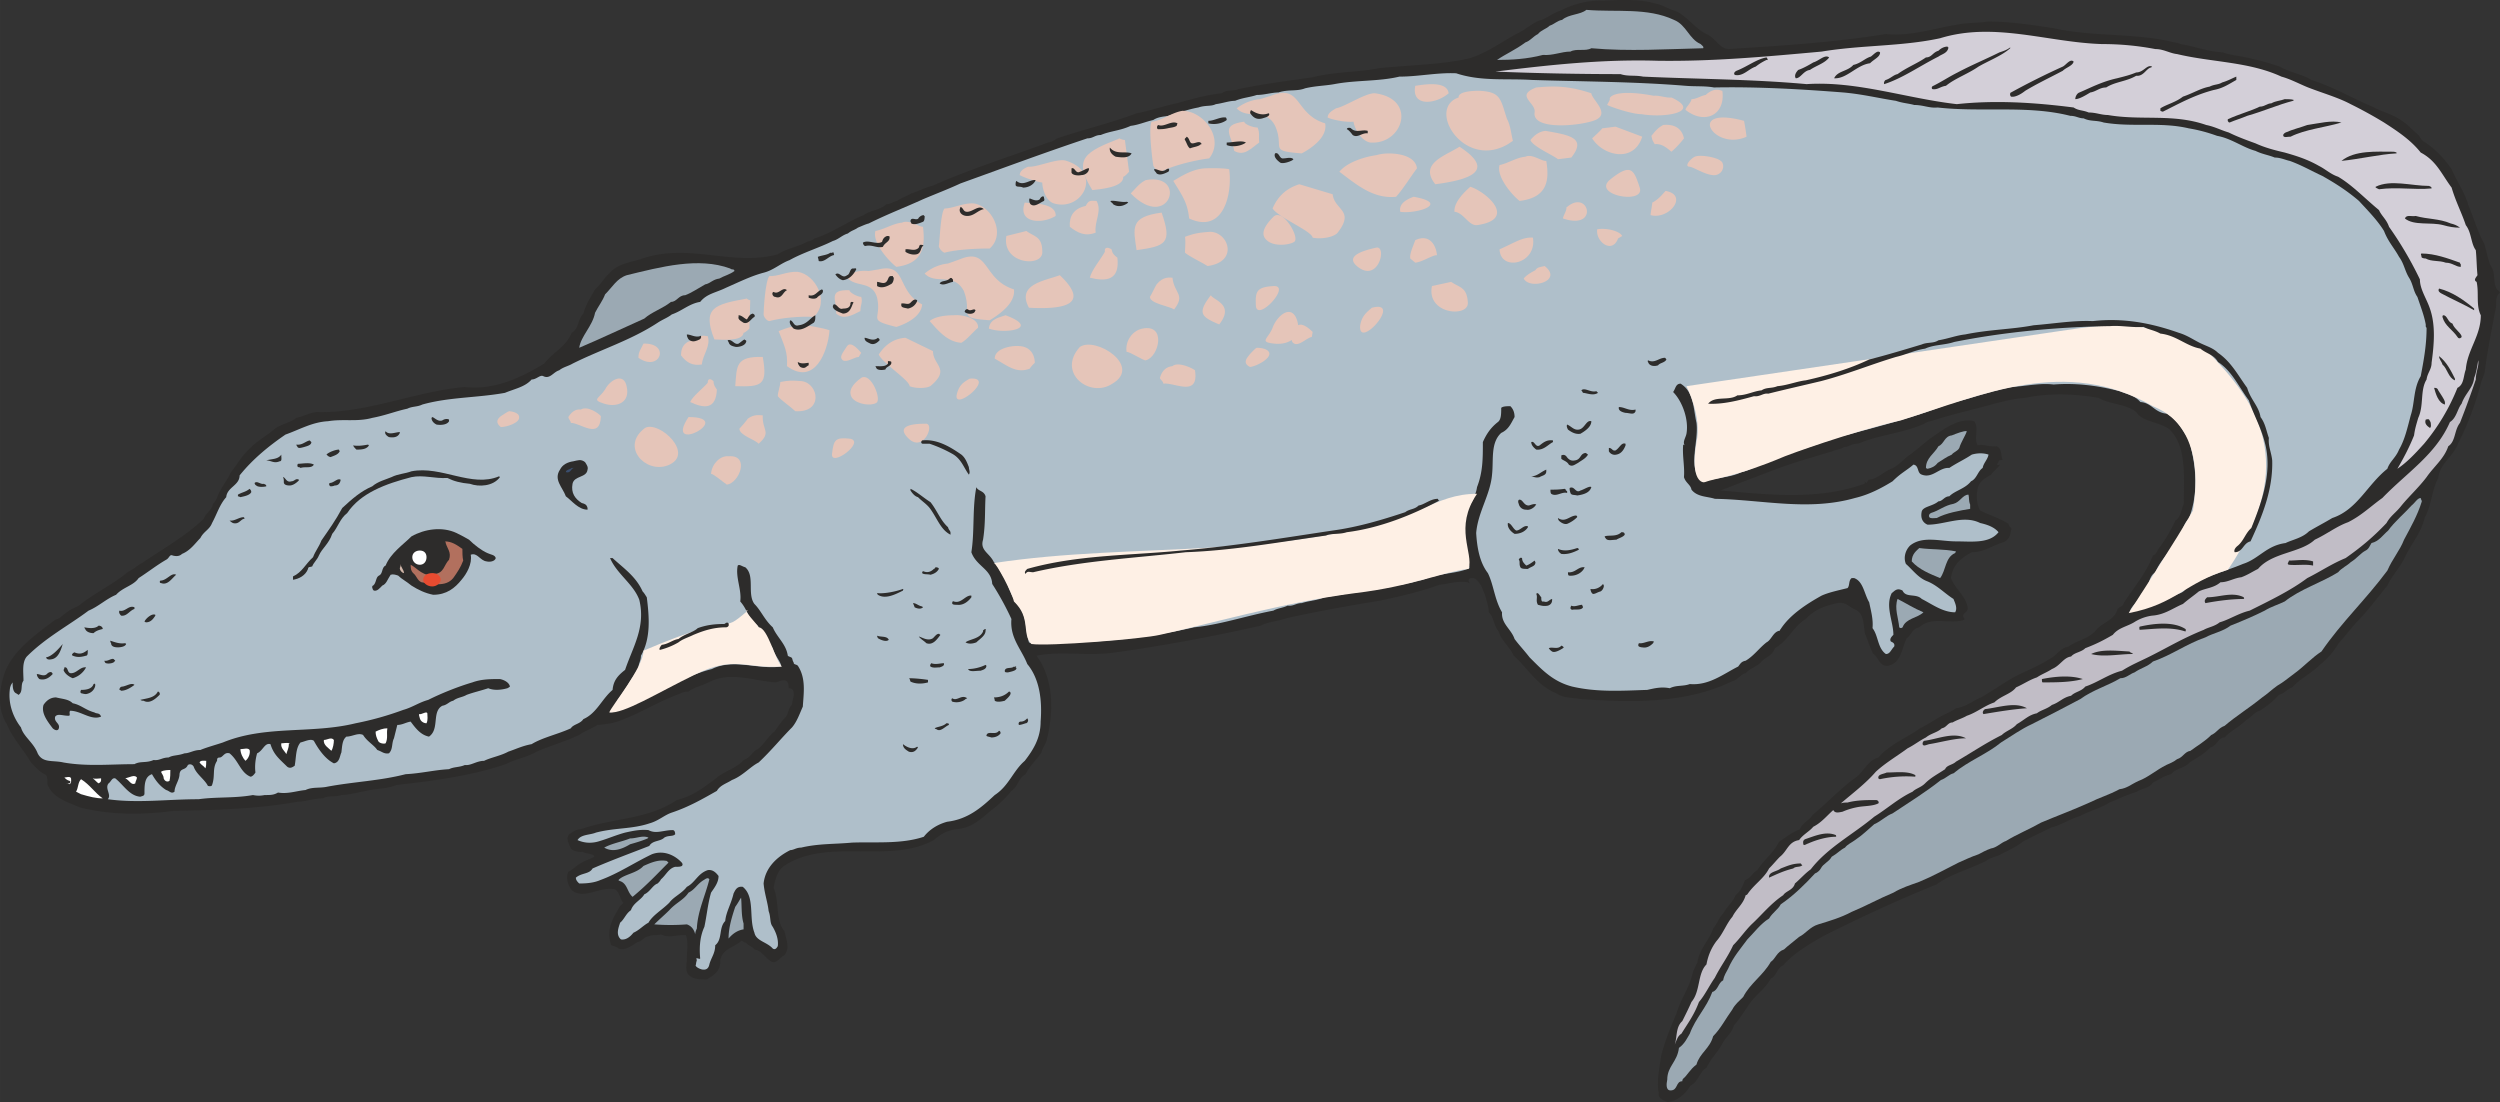 <svg xmlns="http://www.w3.org/2000/svg" width="287.628" height="126.798" viewBox="0 0 215.721 95.099"><rect x="0" y="0" width="215.721" height="95.099" fill="#333333" stroke="none"/><path d="M405.638 398.697c-.504.36-.216 1.008-.432 1.656-.288 1.584-.648 3.312-.864 5.04-.072.504-.288.792-.36 1.152-.504 1.872-1.152 3.6-1.944 5.112-.432 1.224-1.584 1.728-1.728 3.024-.576 1.08-.576 2.376-1.152 3.384-.288 1.224-1.008 2.088-1.584 3.168-.504 1.152-1.224 1.8-1.656 2.736-.936 1.152-1.728 2.232-2.664 3.168-.576.648-1.08 1.296-1.584 1.872a6.343 6.343 0 0 1-1.584 1.8c-.792.792-1.656 1.152-2.376 1.944-.432.144-.648.504-1.152.648-.504.576-1.08 1.008-1.656 1.368-.504.144-.72.576-1.152.792-.648.648-1.368.936-1.872 1.512-.576 0-.648.72-1.224.864-.648.648-1.152.864-1.8 1.296-.432.504-1.224.504-1.584 1.008-.648.144-1.08.504-1.584.72-.288.504-1.008.504-1.368.792-.936.288-1.656.648-2.376.936-.792.504-1.728.72-2.52 1.152-.936.288-1.656.792-2.52 1.008-.864.432-1.8.864-2.448 1.224-.648.504-1.224.72-1.872 1.08-.432.216-.936.288-1.296.576-1.44.72-3.096 1.152-4.248 2.016-3.384 1.368-6.48 2.808-9.648 4.392-1.296.72-2.736 1.584-3.6 2.592-.576.288-.576.936-1.08 1.152-.504.936-1.296 1.368-1.872 2.232-.432.648-.864 1.296-1.296 1.8-.216.72-.72 1.008-1.008 1.584-.432.792-1.008 1.296-1.368 2.088-.576.288-.72 1.224-1.368 1.512-.504.792-1.08 1.296-1.944 1.44-.504-.144-.936-.432-.792-.792-.072-.216-.072-.36-.072-.432-.072-1.008.144-1.872.288-2.88.36-1.296.792-2.376 1.296-3.528.36-1.296 1.152-2.232 1.44-3.672.144-.216.216-.504.36-.72.216-1.296 1.008-1.872 1.368-2.952.36-.432.504-.936.864-1.296.36-.648.792-.936 1.08-1.584.432-.36.648-.864.792-1.296.504-.144.648-.648 1.08-.864.576-.936 1.368-1.44 1.872-2.448.648-.432 1.08-.792 1.8-1.08.216-.576.864-.792 1.08-1.224 1.296-1.08 2.376-2.232 3.528-3.096.864-.504 1.152-1.584 2.16-1.872 1.008-1.152 2.376-1.656 3.6-2.52.576-.288 1.008-.576 1.512-.864.576-.36 1.08-.504 1.584-.864.936-.144 1.44-.648 2.16-.936 1.008-.576 1.8-1.152 2.808-1.728 1.08-.576 2.232-1.008 3.096-1.584.648-.288.864-.936 1.656-1.08.792-.576 1.8-.648 2.448-1.512.576-.576 1.44-.792 1.728-1.584.072-.36.504-.288.576-.648.864-1.368 1.872-2.448 2.52-4.104.36-.144.36-.504.648-.792.504-.72.936-1.44 1.296-2.232.504-.36.504-.936.72-1.44 0-2.304.288-5.04-1.296-6.48-1.008-.648-2.232-.576-2.808-1.44-.864-.72-2.304-.648-3.24-1.224-2.16-.36-4.248-.432-6.336 0-1.008.072-1.8.288-2.664.504-1.8.504-3.456.864-5.04 1.368-.36.144-.72.144-1.008.36-1.584.72-3.528.936-5.184 1.512-.216.072-.432.216-.648.216-.432 0-.72.288-1.08.288-.36.216-.72.216-1.008.36-1.44.432-2.952.864-4.392 1.368-1.728.648-3.6 1.368-5.256 2.016 4.104.36 8.424.864 12.384-.576l.072-.072c-.144-.288.288.36-.072-.144l.216.144c.072-.144.144-.216.144-.288.648 0 1.224-.576 1.8-.864.792-.288 1.152-.864 1.8-1.296.792-.576 1.44-1.224 2.232-1.728 1.008-.72 2.16-1.44 3.312-1.152.432.648-.072 1.44.288 2.088.504-.144.936.144 1.656.072.504.288.288.72.504 1.152-.144.072-.36 0-.36.216a1.036 1.036 0 0 0-.144.216c.144.072.144 0 .288 0-.144.216-.504.504-.792.864-.432.288-1.008.504-1.152 1.224-.144.648-.072 1.368.216 1.872.864.432 1.656.648 2.448 1.152 0 .288.36.288.216.576-.072.504-.216.792-.648 1.008-1.008.288-1.656.864-2.736.864-.936.504-1.656 1.08-1.8 2.232.36.936 1.296 1.584 1.44 2.52.072.504-.504.432-.36.864.072.072.072.072.072.216-1.224.432-2.808-.36-3.888.648-.648.144-.648.648-1.08.936-.36.72-.432 1.656-1.08 2.16-.36.216-.72.36-1.08.072-.288-.216-.432-.72-.72-.864-.36-.648-.432-1.152-.72-1.728-.144-.792-.072-1.728-.792-2.088-.576-.216-.864-.72-1.584-.576-1.08.216-2.016.576-2.736 1.368-1.08.648-1.512 1.872-2.664 2.52-.216.648-.72.72-1.152 1.152-.36.432-1.008.576-1.368 1.008-.432.072-.648.576-1.224.72-4.032 1.944-8.712 1.8-13.032 1.512-.72-.144-1.512-.072-2.088-.504-1.656-.648-2.52-2.232-3.672-3.24-.36-.792-1.08-1.296-1.296-2.088-.432-.504-.432-1.296-.864-1.656 0-.504-.144-.792-.216-1.152-.144-.504-.288-.792-.432-1.152-.216-.288-.432-.648-.72-.648-.144 0-.36 0-.36.216 0 .144.216.36-.072.144-.864-.144-1.728.144-2.448.216-1.8.648-3.456 1.008-5.112 1.368-2.664.432-5.472.936-8.064 1.512-.792.288-1.584.288-2.232.648-4.176.936-8.352 1.728-12.528 2.304-2.304.36-4.68-.144-6.84.288 1.512 2.016 1.512 4.896.864 7.344-.144.432-.36.648-.432 1.008-.432.648-1.008 1.152-1.368 1.872-.648.36-.648 1.08-1.224 1.44-.504.648-1.224 1.296-1.8 1.728-.864.72-1.656 1.512-3.024 1.584-.792.144-1.296.432-1.872.936-3.816 2.088-9.072-.216-12.816 2.16-.72.432-.864 1.296-1.008 1.944.504 1.152.144 2.88.936 3.744.144.72.504 1.44 0 2.088-.36.144-.648.72-1.08.576-.648-.36-.792-.936-1.512-1.08-.216-.288-.504-.288-.72-.576-.216 0-.288-.216-.432-.144-.648.576-1.584.648-1.8 1.656.072.936-.576 1.296-1.152 1.656-.648 0-1.296 0-1.656-.504-.216-.432-.072-.792-.072-1.224 0-.72.144-1.44-.072-2.088-.792-.072-1.44.288-2.16-.072-.432.144-.72 0-1.008.144-.504.072-.648.504-1.008.504-.504.36-1.152.792-1.656.576-.144-.216-.648-.216-.648-.36-.432-1.368.216-2.304.792-3.312.144-.144.216-.144.288-.288-.288-.216-.288-.864-.72-1.152-1.296-.288-2.664.936-3.744.072-.36-.504-.504-1.08-.288-1.584.432-.216.72-.576 1.152-.792.36-.216.72-.288 1.08-.504 0-.288-.648-.216-1.008-.432-.432.072-.936-.144-1.008-.288-.216-.504-.432-.864-.144-1.224.36-.216.576-.432 1.008-.432 2.808-1.008 5.688-.792 8.28-2.52 1.44-.36 2.304-1.08 3.384-1.872.72-.648 1.8-.864 2.376-1.584.648-.216.72-.72 1.224-.936.576-.432.864-1.08 1.44-1.512.36-.504.576-.864 1.008-1.296.216-.36.216-.792.504-1.008 0-.432.36-1.008 0-1.368-.144-.072-.216-.072-.288-.072 0-.216 0-.504-.216-.648-.432-.144-.648.144-.936.144-1.872-.144-3.816-.936-5.616-.072-.648.36-1.296.432-1.872.864-.432 0-.648.144-1.008.288-1.728.648-3.024 1.512-4.752 2.16-.648.288-1.296.36-2.088.432-.576.36-1.08.504-1.584.864-1.224.576-2.52.936-3.672 1.44-.864.504-1.872.648-2.664 1.08-2.952 1.008-6.264 1.44-9.432 1.8-.864.36-1.8.288-2.592.504-.792.144-1.584.36-2.16.36-.576.216-1.08 0-1.584.288-.792 0-1.512.288-2.16.288-3.672.648-7.2.72-10.728.792-2.736.36-5.4.36-8.064-.288-1.152-.504-2.304-.792-2.808-1.944-.072-.36.072-.792-.288-.936-.504-.288-.792-.648-1.152-1.008-.72-1.224-1.584-2.088-2.088-3.312-.864-1.368-.648-3.096-.144-4.536.792-1.944 2.808-3.312 4.32-4.464.504-.144.648-.432 1.008-.648.432-.36.936-.432 1.296-.792 1.368-1.008 2.736-1.656 4.032-2.736.504-.216.72-.504 1.152-.72 1.8-1.224 3.744-2.304 5.328-3.816.216-.576.72-.72.792-1.296.36-.288.432-.864.648-1.152.288-.576.72-1.08.864-1.512.576-.72 1.008-1.512 1.584-2.016.648-.72 1.512-1.152 2.16-1.728.648-.504 1.44-.576 1.944-1.008.648-.144 1.152-.432 1.728-.504 4.32.144 8.568-1.8 12.816-2.16 2.52.288 4.824-.792 6.84-2.016.792-1.008 1.872-1.44 2.376-2.664.648-.36.504-1.152 1.008-1.656.216-.792.648-1.44 1.008-2.088.576-.504.792-1.008 1.224-1.368.648-.792 1.656-.936 2.664-1.224 4.176-1.512 7.848.648 11.88-.432.72-.504 1.8-.648 2.52-1.08.288-.072.504-.144.648-.288 1.584-.504 2.808-1.44 4.248-2.016.576-.432 1.44-.432 1.944-.936.36 0 .576-.216.936-.288.36-.288.792-.36 1.224-.648.72-.216 1.152-.504 1.8-.648 3.24-1.44 6.48-2.448 10.008-3.744.504-.072.648-.36 1.008-.432 2.16-.72 4.536-1.296 6.624-2.088 1.152-.216 2.376-.648 3.456-.864 1.296-.36 2.52-.72 3.888-.864.504-.36.936-.144 1.44-.36 2.088-.432 4.248-.72 6.336-1.008 1.944-.504 3.96-.432 5.76-.792 2.664-.288 5.4-.288 7.848-.864 1.656-.504 2.88-1.512 4.176-2.16.72-.36 1.152-.792 1.8-1.08.648-.144 1.152-.648 1.872-.864 1.08-.576 2.52-.936 3.672-.864 1.584-.072 3.096-.144 4.392.216.792.144 1.224.504 1.8.648 1.08.432 1.728 1.584 2.88 2.088.648.36 1.008 1.152 1.728 1.224 4.608-.288 9.144-.576 13.608-1.296 2.16.216 4.176-.504 6.048-.792 1.008-.216 1.872-.144 2.736-.288 1.944 0 3.816.288 5.688.576 3.24.72 6.624.432 9.792 1.08.504.144.864.144 1.152.288 1.296.216 2.376.648 3.672.72.792.288 1.512.288 2.304.504a22.35 22.35 0 0 1 2.592.72c.864.504 1.944.648 2.736 1.152 2.016.648 3.528 1.584 5.256 2.304.792.432 1.728.648 2.448 1.152.576.36.864.72 1.368 1.152.36.288.36.576.648.72 1.008.648 1.728 1.44 2.376 2.376.504 1.152 1.152 2.016 1.44 3.096.504 1.152.792 2.304 1.368 3.312.216.648.288 1.296.576 1.944.504.648.072 1.8.72 2.16 0 .072.072.144.072.144z" style="fill:#2d2c2b" transform="translate(-189.916 -373.438)"/><path d="M399.302 401.72c0 1.44-.216 2.665-.504 4.177-.648 1.08-.504 2.304-.864 3.384-.288 1.08-.504 2.088-1.008 2.952-.288.72-.792 1.008-1.008 1.656-1.728 1.368-2.592 3.528-4.752 4.248-.72.432-1.296.72-2.016 1.152-.576.576-1.44.72-2.016 1.008-1.656.216-2.304 1.368-3.672 1.8-1.728.72-3.6 1.152-4.968 2.16-.216.432-.864.432-1.224.72-1.224.648-2.52.648-3.6 1.296.144-.576.792-.936 1.008-1.584.792-.432.504-1.44 1.224-1.872.432-1.08 1.296-1.728 1.728-2.736.648-.504.576-1.368 1.152-1.872.864-2.232.648-4.608 0-6.84-.576-.864-.936-1.656-1.872-2.232-1.08-.072-1.296-.936-2.304-1.008-.504-.576-1.08-.648-1.8-.936-1.944-.504-3.816-.72-5.688-.576-1.152-.144-2.448.144-3.6.216-1.872.36-3.6 1.008-5.4 1.44-3.312 1.296-6.84 2.16-10.368 3.096-1.656.72-3.6 1.152-5.04 1.872-1.008.144-1.512.72-2.52.936-1.008.504-2.16.432-3.312.864-1.44-1.08-.36-3.384-.576-5.112-.288-1.296-.216-2.664-1.368-3.384-.432 0-.432.432-.648.72.792.792 1.368 2.376 1.152 3.6-.072.36-.36.72-.144 1.008 0 0-.144-.144-.144 0-.072.936.144 1.8.072 2.736.144.504.576.648.648 1.08.504.648 1.368.576 2.016.792 4.104.072 8.064 1.08 12.096-.072 1.224-.288 2.304-.864 3.24-1.44.72-.72 1.224-.936 1.8-1.44.504.072.288.72.72.864.936.36 1.512-.648 2.376-.576.648-.432 1.296-.72 1.944-1.152.504-.144 1.008-.144 1.44 0-.072.432-.432.72-.504 1.152-.432.288-.504.936-1.008 1.152-.504.648-1.368.792-1.872 1.296-.432 0-.576.432-.936.432-.504.432-1.296.432-1.44.864-.144.648.144 1.008.504 1.152 1.512 0 3.096-.864 4.536-.144.648.144 1.224.36 1.584.792-.792 1.008-2.304.792-3.672.792-1.368 0-2.88-.504-3.96.36-.432.432-.576 1.08-.36 1.584.648.576 1.08 1.224 1.872 1.512.864.36 1.44 1.008 2.232 1.512.144.36.36.792.144 1.152-1.08 0-2.016-.72-2.88-1.152-.504-.504-1.368-.072-1.656-.72-.504-.288-.72.072-.936.216-.576 1.152.144 2.448.144 3.6-.144.144-.36.36-.216.576.144.072.36.144.288.432-.288.288-.36.648-.72.648-.72-.504-.648-1.584-1.152-2.232.072-.792-.144-1.512-.288-2.232-.432-.72-.504-1.8-1.296-2.088h-.216c-.288.216-.144.648-.36.864-.864.216-1.584.36-2.232.648-1.296.72-2.736 1.656-3.528 2.88-.072.072-.072.144-.072.144-.576.072-.72.792-1.152 1.008-.648.504-1.08 1.152-1.8 1.584-.36.072-.432.216-.648.504-1.296.648-2.52 1.656-4.176 1.512-.576.216-1.152.072-1.728.36-.72-.144-1.296 0-1.944.144-2.16.072-4.32.216-6.48-.288-1.656-.432-2.592-1.44-3.672-2.52-.504-.648-.864-1.008-1.296-1.584-.288-.864-1.152-1.296-1.08-2.304-.648-1.08-.72-2.376-1.224-3.384-.72-.936-.936-2.232-1.008-3.456.144-1.8 1.224-3.312 1.368-5.04.144-1.296-.144-2.736.792-3.6.648-.288.864-.864 1.152-1.368 0-.432-.144-.72-.36-.936-.288 0-.648 0-.792.144 0 .504 0 1.008-.288 1.224-.648.504-1.008 1.08-1.296 1.728 0 1.44 0 2.592-.504 3.888-.072.504-.216.72-.36 1.152-1.296 1.8-.576 3.96-.288 5.832-.936.432-2.16.432-3.096.72-.576.072-.864.36-1.368.36-.504.216-.936.216-1.368.36-.648 0-1.296.288-1.8.288-.648.288-1.152.072-1.656.288-1.152.144-2.16.36-3.24.504-.648.288-1.296.288-1.944.504-.504 0-.72.288-1.224.216-.432.216-.864.216-1.224.432-2.304.432-4.608 1.224-6.84 1.44a53.89 53.89 0 0 1-13.608 1.296c-.288.216-.504.072-.648 0-.36-1.224-.144-2.448-1.008-3.24-.432-.648-.72-1.368-1.008-2.232-.432-.432-.576-1.08-1.008-1.44-.36-.792-1.224-1.008-.936-1.944.216-1.368.144-2.448.216-3.744-.144-.504-.648-.432-.792-.792-.36 1.8-.144 3.816-.432 5.616.432 1.224 1.728 1.44 1.8 2.736a24.658 24.658 0 0 1 1.656 3.024c-.144 1.656.864 2.592 1.368 3.888 1.08 1.296 1.296 3.168 1.152 4.968 0 1.44-.648 2.448-1.368 3.384-1.008.864-1.368 2.16-2.592 2.952-1.152 1.08-2.304 2.088-4.104 2.304-.792.216-1.512.648-2.016 1.296-1.944.648-4.104.432-6.192.504-1.512.144-2.88.072-4.392.432-.432 0-.648.216-.936.216-1.152.576-2.16 1.512-2.304 2.88.072.864.36 1.656.432 2.376.216.576.072 1.008.36 1.368.288.504.504 1.08.432 1.656-.072.144-.216.36-.432.216-.504-.576-1.44-.648-1.584-1.368-.504-1.296.072-3.096-1.008-3.96-.504-.072-.648.288-.792.576-.216.936-.648 1.584-.72 2.376-.576.576-.216 1.584-.864 2.088 0 .72-.36 1.08-.504 1.656-.072.36-.288.504-.648.432-.288-.072-.648-.288-.504-.432 0-.288.144-.36 0-.504.216-.072.216.072.36 0-.072-.792-.072-1.8.36-2.736.216-1.008.288-1.944.576-2.952.288-.432.648-.864.648-1.44-.216-.288-.504-.576-.936-.504-.864.288-1.08 1.08-1.8 1.44-.432.576-1.152.864-1.512 1.368-.648.648-1.44 1.08-1.8 1.728-.432.216-.792.648-1.296.864-.288.36-.648.648-1.08.576-.504-.432-.144-1.152-.072-1.44.36-.288.504-.792.936-1.08.216-.648.864-.864 1.152-1.368.504-.216.72-.792 1.152-.936.144-.144.216-.216.288-.36.432-.36.648-.936 1.224-1.08.288 0 .432 0 .576-.072.144-.144 0-.288-.072-.36-.648-.648-1.584-1.008-2.52-.648-1.512.72-2.88 1.656-4.464 2.232-.504.216-1.08.288-1.8.288-.144-.144-.288-.288-.288-.504.504-.432 1.152-.288 1.44-.792 1.656-.72 3.24-1.296 4.896-1.944.288-.504.936-.36 1.296-.72.36-.216.72-.072.936-.288 0-.216-.072-.36-.216-.36-.792 0-1.44.36-2.088 0-.72-.072-1.368.072-2.016.216-.792.216-1.44.504-2.16.72-.648.216-1.296.216-1.944-.072.288-.504 1.08-.432 1.584-.648 1.656-.432 3.096-.288 4.608-.792.792-.216 1.296-.72 1.944-.936 1.512-.504 2.736-1.224 3.888-1.872.288-.504.864-.648 1.296-.936.936-.36 1.584-1.152 2.304-1.512 1.08-1.008 1.944-2.088 2.88-3.024.432-.504.648-1.152.936-1.8.072-1.152.288-2.448-.432-3.528-.144-.144-.36-.072-.36-.288-.144-.216-.072-.36-.216-.432-.144-.072-.216-.072-.288-.144-.144-1.008-.936-1.584-1.296-2.448-.72-.648-1.008-1.44-1.584-2.016-.648-.864.072-2.448-.792-3.168-.288-.072-.504-.288-.648-.144-.216 1.008.36 2.088.216 3.096.648.72.72 1.584 1.44 2.016.576.72.864 1.44 1.368 2.016.144.648.72 1.152.72 1.584-2.016.288-4.104-.72-5.976.216-.864.216-1.584.504-2.376.864-.864.216-1.656.648-2.304 1.08-.576 0-.72.36-1.224.504-.864.648-1.8 1.152-2.88 1.296.144-.36.504-.648.648-1.08.648-.864 1.224-1.872 1.8-2.736 0-.432.216-.648.216-1.08.864-1.512.72-3.312.504-5.04-.144-.216-.216-.36-.36-.504-.576-1.296-1.656-2.016-2.592-2.88h-.216c.576 1.368 2.016 2.232 2.52 3.6.576 2.376-.576 4.104-1.224 6.048-.648.504-1.008.936-1.08 1.728-.936.792-1.368 2.016-2.52 2.52-.288.432-.864.432-1.08.792-1.08.504-2.448.792-3.384 1.368-.792.144-1.368.432-2.016.648-.648.36-1.512.504-2.088.792-.648 0-1.152.432-1.656.36-.504.216-.936.144-1.368.36-1.296.072-2.376.36-3.744.432-2.232.576-4.464.648-6.768 1.08-.648.144-1.296 0-1.872.288-.792.072-1.512.36-2.376.216-.36.216-.648.216-1.152.216-.36.072-.648.072-1.008 0-1.584.288-3.168.144-4.68.36-2.736 0-5.256.36-7.848 0 .36-.36-.288-.936.072-1.368.216-.144.288-.504.576-.432.72.576 1.224 1.512 2.16 1.584.216-.072.36-.072.36-.288 0-.72 0-1.44.648-1.656.288.504.648 1.008 1.224 1.368.288.072.432.36.72.144 0-.504.432-1.008.432-1.512.072-.576.504-.288.72-.792.216-.144.432 0 .504.144.216.648.936 1.08 1.224 1.656.216.072.36 0 .36-.072.288-.792 0-1.44.432-2.088 0-.288.072-.216.144-.288.36.072.432-.504.936-.36.792.648.936 1.656 1.8 2.016.144 0 .288-.144.432-.36-.072-.576 0-1.152.144-1.656.504-.216.648-.936 1.152-.792.288.936.792 1.296 1.44 1.944.288.216.504 0 .648-.072.144-.72.072-1.512.504-2.016.36-.072.864-.36 1.152-.144.432.792 1.008 1.584 1.728 1.944.504-.072.504-.648.648-.936.072-.576.072-1.08.432-1.368.504 0 1.008-.36 1.44-.144.36.576.936.864 1.224 1.296.432.144.576.36 1.008.288.36-.36.216-.864.432-1.296l.288-1.152c.432 0 .72-.216 1.152-.288.432.576.864 1.152 1.584 1.296.936-.648.216-2.16 1.152-2.664.432-.072.576-.36.936-.432.36-.288.792-.288 1.152-.504.576-.216 1.224-.36 1.872-.576.504.216 1.152.144 1.656 0 .144-.072.216-.144.216-.144-.072-.36-.504-.576-.864-.648-.792 0-1.584 0-2.376.288-1.224.36-2.664.936-3.816 1.512-.792.216-1.368.648-2.16.864a26.674 26.674 0 0 1-4.104 1.152c-3.816.936-7.776.144-11.448 1.656-.648.216-1.44.432-1.944.648-.576 0-.936.288-1.368.288-.576.216-1.008.144-1.368.36-.576 0-.792.288-1.296.216-.648.288-1.152.072-1.656.36-2.088 0-4.032.216-6.12-.144-.936-.216-1.8.072-2.232-.792-.36-.936-1.224-1.44-1.44-2.232-.72-.936-1.152-2.16-.936-3.456.072-.216.072-.216.216-.432 0 .288 0 .792.288.936.144.072.216.144.216.144.432-.288.144-.864.432-1.224 0-.72-.144-1.584.288-2.088 1.656-1.656 3.6-2.664 5.328-3.96.864-.36 1.512-1.008 2.376-1.368.576-.648 1.512-.792 1.944-1.44.792-.504 1.512-1.08 2.376-1.584.288-.144.288-.504.576-.36.288.072.576.072.792-.144.72-.288 1.152-.936 1.584-1.368.288-.576.792-.72 1.008-1.296.432-.792.648-1.584 1.224-2.232.072-.864 1.152-1.008 1.152-1.872 1.152-1.44 2.592-2.592 3.96-3.528 1.224-.432 2.304-1.08 3.672-1.152 1.296-.216 2.52.072 3.816-.288 1.152-.216 2.016-.576 3.024-.792.432-.216.864-.144 1.296-.36 2.304-.648 4.752-.576 7.128-1.008.864-.36 1.728-.504 2.304-1.152.432 0 .72-.432 1.008-.288.576.288.864-.36 1.368-.504.36-.288.792-.36 1.152-.576 2.448-1.224 5.04-2.016 7.344-3.528.432-.288.864-.432 1.224-.72.864-.288 1.512-.936 2.448-1.08.576-.72 1.368-.792 2.232-1.224 1.152-.504 2.16-1.008 3.24-1.296.864-.216 1.44-.792 2.232-1.08 1.152-.648 2.592-1.08 3.744-1.656.504-.144.792-.504 1.296-.648.36-.288.576-.288.864-.504.36-.144.648-.288.936-.36 1.584-.792 3.096-1.368 4.68-2.088 1.008-.432 2.16-.864 3.24-1.368 3.6-1.296 7.272-2.664 10.944-3.888.504 0 .648-.288 1.152-.288.864-.36 1.656-.36 2.592-.792.648-.072 1.296-.36 1.944-.504.432-.288.936-.288 1.296-.36.936-.288 1.8-.576 2.592-.72.648-.216 1.08-.072 1.512-.288.576-.072 1.152-.288 1.656-.288.72-.288 1.224-.288 1.872-.504.648 0 1.296-.216 1.872-.216.864-.288 1.584-.072 2.304-.36.936-.216 1.728-.216 2.52-.36 1.872-.36 3.816-.216 5.616-.648 1.656 0 3.24-.36 4.896-.288 2.16.72 4.32.432 6.552.576 4.464.144 8.856.144 13.248.504.864.072 1.656 0 2.448.144 3.744-.072 7.488.144 11.16.432 1.656.144 3.096.504 4.536.72.648.216 1.08.216 1.584.36.792 0 1.296.288 2.016.216 3.816.432 7.776-.216 11.448.72.504 0 .72.216 1.152.216.576.288 1.08.144 1.728.36 2.52.432 4.896-.072 7.344.504.864.144 1.656.36 2.448.648 1.224.216 2.232 1.008 3.312 1.296.576.288 1.152.36 1.656.576.504 0 .936.216 1.296.288 1.008.36 1.872.864 2.808 1.296 1.152.648 2.16 1.296 3.168 2.16.792.864 1.584 1.656 2.16 2.592.36.936.864 1.44 1.296 2.232.432.576.504 1.224.864 1.8.36.576.36 1.152.72 1.656.288.864.576 1.584.72 2.376 0 .216 0 .216.072.288z" style="fill:#afbfca" transform="translate(-189.916 -373.438)"/><path d="M336.878 377.6c-3.168.073-6.408.289-9.648 0-.504.289-1.296 0-1.8.289-.792 0-1.512.36-2.376.288-1.368.36-2.736.432-3.96.432.72-.504 1.584-.864 2.448-1.512.432-.144.648-.504 1.08-.72.288-.36.72-.432 1.008-.72.432-.144.648-.432 1.08-.504.576-.504 1.584-.432 2.088-.864 2.592.216 5.256-.216 7.56.864 1.08.432 1.296 1.656 2.304 2.088.144.144.288.216.216.36zm-83.592 19.225c-.36.288-.936.432-1.296.648-.576.072-.792.432-1.224.504-.648.36-1.152.72-1.728.936-.576 0-.72.576-1.224.576-.72.576-1.656.864-2.304 1.44-1.944.864-3.744 1.728-5.616 2.52.144-1.008 1.152-1.872 1.368-3.024.288-.576.648-1.008.864-1.584.648-.648 1.008-1.368 1.872-1.656 2.952-.72 6.192-1.584 8.928-.576.144.144.36 0 .36.216z" style="fill:#9ba9b3" transform="translate(-189.916 -373.438)"/><path d="M270.926 394.665c0 .216.36.576.504.576 1.08-.288 2.808-.36 3.888-.36 1.44-1.296.144-3.672-1.368-3.888-.864-.072-1.8.432-2.52.432-.36.288-.432 2.952-.504 3.24zm-6.048 2.16c-.72-.072-1.44.072-1.944.432.648 1.08 2.232.288 2.664 1.872.432 1.944-.936 1.872 1.656 2.52.936-.288 2.16-.936 2.232-1.944-2.232-1.152-1.296-3.6-3.744-3.024zm33.768-14.832c-.792.072-1.44.36-2.016.792.936 1.008 2.52-.072 3.312 1.512.864 1.944-.648 2.16 2.304 2.376.936-.504 2.232-1.44 2.016-2.592-2.664-.792-2.016-3.456-4.68-2.376zm-9.216 5.688c0 .216.432.576.648.576 1.152-.576 3.024-1.008 4.176-1.152 1.368-1.728-.504-4.104-2.304-4.104-.936.144-1.8.864-2.664.936-.288.504.072 3.384.144 3.744zm15.768-4.896c-.36.216-.72.432-.72.792.432.216 1.656.432 2.232.36.072.576.648 1.656 1.44 1.8 2.808.216 4.104-3.744.432-4.248-.792-.072-2.592 1.152-3.384 1.296zm3.528 4.032c-1.008.144-2.52.576-3.24 1.44 1.368 1.008 2.88 2.376 4.896 2.16.648-.72 1.296-1.8 1.8-2.448-.144-1.368-2.592-1.44-3.456-1.152zm-6.696 2.52c-1.152.36-1.872 1.08-2.304 2.088.504.792 3.384 1.944 3.456 2.52.648.144 1.8 0 2.16-.432 1.512-1.944-.288-1.944-.432-3.312zm-2.232 2.808c-.792.792-1.152 1.512-.576 2.016.576.576 1.944.432 2.376.144.504-.36-1.008-2.952-1.8-2.16zm8.856 2.664c-.936.216-3.024.72-1.368 1.8 1.656 1.008 2.304-2.016 1.368-1.8zm-14.832-6.84c-1.008.072-1.944.648-2.664 1.08.792 1.296 1.224 1.872 1.368 3.24 2.952 1.368 3.744-2.088 3.456-4.248-.648-.144-2.376-.072-2.16-.072zm.504 5.472c-1.008.072-1.368.144-2.16.432.072.432 0 1.008 0 1.368.432.36 1.512.864 1.944 1.152 2.736-.36 1.8-2.952.216-2.952zm-3.24 11.592c-.648.072-.936.504-1.08 1.008 0 .144.288.288.288.504.936-.144 3.096 1.224 2.736-1.152-.144-.144-1.44-.792-1.944-.36zm3.312-6.12c-1.224 1.584-.792 1.872.72 2.52 1.368-1.728-.504-2.088-.72-2.52zm5.472-.792c-1.512.072-1.656.432-1.584 1.728.144 1.368 3.024-1.728 1.584-1.728zm-.144 3.6c-.36.936-1.224 1.224.144 1.368 1.368.144 2.448-.648 1.944-2.088-.504-1.368-1.728-.288-2.088.72zm2.016 0c-.288.648-.576 1.152-.144 1.368.432.216 1.08-.504 1.512-.576l.072-.432c-.144-.144-1.08-1.08-1.44-.36zm6.552-1.728c-.504.432-.864.72-1.008 1.512-.216 2.232 3.744-2.232 1.008-1.512zm-10.656 4.176c-.36.432-.288.72.144.936.576-.072 1.8-.72 1.656-1.224-.144-.432-1.008-.432-1.08-.432-.072 0-.576.504-.72.72zm-19.008-16.344c-.36.144-.72.36-.72.72.36.216 1.44.576 1.944.648 0 .504.288 1.584 1.008 1.8 2.448.72 4.248-2.664 1.08-3.672-.72-.288-2.52.576-3.312.504zm-.288 3.095c-.648 1.8 1.512 1.873 2.664 1.153.072-1.152-2.088-1.08-2.664-1.152zm33.696-10.08c-.36 1.873 1.8 1.585 2.88.649-.144-1.152-2.304-.72-2.88-.648zm3.744 1.009c-2.808.936.432 6.264 4.248 4.032l.432-.288c-.144-.576-.216-1.368-.504-1.872-.576-1.728-.504-2.376-2.448-2.448-.216 0-1.8 0-1.728.576zm6.696-.864c-1.872.72 0 1.296-.144 2.16-.216 1.584 4.032 1.152 5.256.648 1.296-.576-.288-1.728-.36-2.304-1.944-.648-3.168-.648-4.752-.504zm.792 3.744c-.576.072-.936.36-1.296.792.216.576 1.944 1.296 2.376 1.656l1.152-.144c1.368-1.728-.216-1.944-2.232-2.304zm-7.416 1.368c-1.224.792-3.528 1.44-2.088 3.24 2.736-.36 5.4-1.08 2.088-3.24zm5.688.864c-.792.072-1.512.576-2.232.72-.288 1.008 1.08 2.592 1.728 3.096 2.376-.288 2.592-1.728 2.304-3.456-.36.072-1.224-.648-1.8-.36zm-4.752 2.592c-.576.504-1.44 1.368-1.368 2.16.792.072 1.224 1.224 1.944 1.152 3.528-.504.792-2.88-.576-3.312zm-4.896.864c-.576.216-1.296.576-1.152 1.296 1.368.216 4.392-.72 1.152-1.296zm17.424-6.048-1.152.144c-.144.216-.72.72-.864.864.936 1.512 3.6 2.16 4.32-.144zm-.504-2.448c.072.144-.216.504-.216.576.432.216 2.16.792 2.952.792 2.088.36 5.256-.216 2.592-1.44-.36.072-1.152-.216-1.512-.144-2.664-.504-3.672-.144-3.816.216zm4.608 2.304c-.504.288-.648.504-1.008.936.072.36.072.36.288.72.576-.072 1.008.288 1.44.648.36-.288.936-.936 1.08-1.152-.072-.36-.36-1.296-1.8-1.152zm-4.536 4.68c-1.728 1.368 3.024 2.232 2.52.72-.504-1.512-.72-2.16-2.52-.72zm-15.408 9.216c-.504 2.448 3.168 2.736 3.096 1.44-.072-1.368-.72-1.296-1.44-1.8zm5.832-3.168c.072 1.944 3.24 1.296 2.88-1.008-.864-.072-1.584.432-2.88 1.008zm13.176-4.032c0 .216-.144.864-.144 1.08 1.584.432 3.312-1.728 1.296-2.088-.216.216-.576.72-1.152 1.008zm4.608-9.288c-.432.072-.792.36-1.224.36 0 .288-.576.792-.504.936 1.656 1.296 3.456.432 3.168-1.656-.144 0-.648-.36-1.44.36zm-9.36 11.592c-.144 1.08 1.296 2.16 1.8.792l.36-.216c-.216-.432-1.368-.72-2.16-.576zm-2.664-1.872c.072.216-.288.72-.288.936 3.168 1.08 2.232-2.664.288-.936zm-2.664 5.4c-.432.216-.864.504-1.008.72.504 1.008 3.456.216 1.8-1.08-.216.072-.648.072-.792.36zm-10.368-2.592c-.144.432-.504 1.152-.432 1.584l.432.36c.648-.072 1.44-.648 1.872-.648-.072-.864-.648-1.872-1.872-1.296zm28.368-10.296c-5.112-1.368-2.592 2.664.216 1.368a18.732 18.732 0 0 0-.216-1.368zm-4.248 3.096c-.432.216-.936.864-.432.864.432.072 1.8 1.008 2.448.648.576-.288.504-1.008.216-1.152-.288-.288-1.728-.576-2.232-.36zm-54.792 10.224c-1.368.504-3.744.792-2.664 2.808 2.736.144 5.472-.144 2.664-2.808zm-4.68 3.456c-.648.216-1.368.36-1.44 1.152 1.368.504 4.536 0 1.44-1.152zm-4.968-4.464a3.686 3.686 0 0 0-2.016.864c.936 1.008 2.52-.144 3.384 1.512.792 2.088-.72 2.304 2.232 2.52.936-.576 2.232-1.512 2.088-2.664-2.736-.864-2.088-3.672-4.68-2.592zm.504 4.464c-.576 0-1.584.072-2.088.504.72.792 1.512 1.8 2.736 1.872.504-.288 1.008-.936 1.44-1.296.072-.864-1.44-1.152-2.088-1.08zm-4.176 1.944c-1.008.072-1.728.576-2.304 1.44.288.72 2.664 2.232 2.664 2.736.504.216 1.584.216 1.872-.072 1.656-1.44.144-1.728.144-2.952zm9.864.72c-.576-.072-2.16.144-2.16 1.08 1.152.648 1.872 1.296 3.024.864.072-.144.288-.36.432-.504 0-.576-.288-1.368-1.296-1.44zm-4.32 2.808c-.504.288-.864.504-1.08 1.224-.576 1.872 3.528-1.44 1.08-1.224zM269.774 410c-.792 0-2.736.072-1.44 1.296 1.296 1.224 2.304-1.368 1.44-1.296zm-2.016-17.351c-.792.072-1.512.576-2.304.72-.288 1.008 1.152 2.592 1.8 3.096 2.304-.288 2.52-1.728 2.304-3.456-.36 0-1.224-.648-1.8-.36zm9 1.151c-.432 2.449 3.168 2.737 3.096 1.369 0-1.368-.72-1.296-1.368-1.8z" style="fill:#e5c5b9" transform="translate(-189.916 -373.438)"/><path d="M297.278 383.937c-2.16.288-1.08 1.152-.864 2.52.864.504 1.44-.216 2.16-.72-.072-.576.072-.792-.144-1.296-.432 0-1.152-.288-1.152-.504zm-10.728 1.44c-2.952 1.152-4.104 1.728-2.376 4.464.576-.072 2.736-.216 2.664-1.152.144 0 .504-.432.504-.432l-.36-2.736c-.216 0-.432-.144-.576-.144zm2.232 3.6c-.576.288-.864.72-1.296 1.152 3.312 3.384 4.968-1.8 1.296-1.152zm1.368 2.808c-2.736.36-2.448 1.296-2.16 3.24 2.52-.36 3.096-.576 2.16-3.24zm-.432 6.192c-.144.216-.432.864-.576 1.08 0 .576 1.656.792 2.088 1.08 1.008-1.296 0-1.368-.144-2.736-.216 0-.792-.144-1.368.576zm-1.224 3.816c-.792.144-1.512 1.008-1.368 2.016.216-.072 1.512.792 1.656.72 1.152-.288 1.8-3.168-.288-2.736zm-38.376 1.007c-.936-.071-1.44.433-1.44 1.297.432.576.936.936 1.8.792.072-.864.792-1.584.504-2.448-.36 0-.504-.216-.864.36zm5.616 1.44c-2.376-.071-2.232.793-2.376 2.52 2.304.073 2.808-.071 2.376-2.52zm-4.752 2.233c-.432.504-1.296 1.152-1.512 1.656 1.224.576 2.232.648 2.304-1.08-.144-.216-.288-.36-.288-.72-.144-.144-.504-.36-.504.144zm3.456 3.096c-.144.216-.576.72-.72.864 0 .576 1.368.936 1.656 1.296 1.152-1.008.288-1.152.36-2.448-.216 0-.72-.144-1.296.288zm-1.656 3.24c-.72-.072-1.44.648-1.512 1.512.216 0 1.224.864 1.368.936 1.08-.144 2.016-2.592.144-2.448zm-3.456-3.384c-2.232 3.384 4.176 0 0 0zm-3.744.936c-2.16 1.584 0 3.96 1.944 3.24 2.448-.936-.72-3.888-1.944-3.24zm-3.456-3.312c-.504.792-1.224.864-.072 1.224s2.232-.144 1.944-1.44c-.216-1.296-1.44-.648-1.872.216zm3.312-3.96c-.216.504-.432.648-.432 1.224 1.872 1.296 2.808-1.296.432-1.224zm-5.4 5.688c-.504-.072-.864.288-1.08.648 0 .144.216.36.216.504.864 0 2.52 1.512 2.592-.576-.144-.216-1.152-.936-1.728-.576zm-6.912.576c-.36.288-.432.576 0 .936.504 0 1.656-.36 1.584-.864 0-.432-.792-.504-.864-.504-.072 0-.504.288-.72.432zm50.472-18.144c-1.008.216-1.44.864-1.368 1.8.648.504 1.296.864 2.232.504-.144-.936.576-1.872.072-2.736-.432 0-.648-.144-.936.432zm1.656 3.96c-.36.648-1.152 1.584-1.296 2.232 1.44.36 2.592.216 2.376-1.728-.288-.216-.432-.36-.504-.72-.216-.144-.648-.288-.576.216zm-2.16 8.208c-2.016 2.232.864 4.464 2.808 3.168 2.592-1.512-1.44-4.104-2.808-3.168zm-19.8 7.92c-1.296-.144-1.44.072-1.584 1.296-.144 1.224 2.88-1.008 1.584-1.296zm.936-5.256c-.792.576-1.152 1.152-.792 1.728.432.576 1.656.72 2.088.432.504-.216-.432-2.664-1.296-2.16zm-1.224-2.736c-.36.576-.72.936-.36 1.224.36.216 1.008-.288 1.368-.288l.216-.36c-.144-.144-.864-1.08-1.224-.576zm.216-4.824c-1.944-.072-1.08.864-1.152 2.016.648.576 1.368.144 2.088-.216 0-.576.216-.72.072-1.224-.36 0-1.08-.432-1.008-.576zm-7.416 2.088c0 .216.288.576.504.576 1.008-.288 2.736-.432 3.816-.36 1.44-1.296.144-3.672-1.368-3.888-.864-.072-1.8.432-2.448.36-.36.36-.504 2.952-.504 3.312zm3.744.936c-.864-.072-1.728.216-2.448.504.504 1.296.792 1.8.72 3.024 2.376 1.728 3.528-1.224 3.672-3.096-.576-.216-2.088-.432-1.944-.432zm-.432 4.824c-.864-.072-1.152-.072-1.872.072 0 .36-.216.864-.216 1.224.288.36 1.152.936 1.512 1.296 2.448.144 2.016-2.376.576-2.592zm-4.752-7.128c-2.808.504-3.888.792-2.808 3.528.504 0 2.448.216 2.52-.576.144 0 .504-.36.504-.36l.072-2.448c-.144 0-.288-.144-.432-.216z" style="fill:#e5c5b9" transform="translate(-189.916 -373.438)"/><path d="M403.982 400.64c0 1.8-1.152 2.953-1.296 4.68-.216.577-.144 1.297-.72 1.585a17.866 17.866 0 0 1-2.88 4.824c-.72.792-1.44 1.584-2.304 2.16.504-.864 1.008-1.8 1.44-2.88.072-.576.216-1.008.36-1.512.504-1.08.144-2.376.72-3.312.072-.576.432-.864.432-1.44.216-1.584.36-3.24-.144-4.68-.288-.864-.864-1.656-.864-2.52a31.252 31.252 0 0 0-2.664-4.536c-.216-.648-.648-.936-.864-1.44-1.224-1.008-2.304-2.16-3.528-2.88-.648-.216-1.08-.648-1.656-.936-1.008-.576-1.944-.864-2.952-1.152-.936-.216-1.728-.432-2.52-.792-.792-.288-1.584-.576-2.304-.936-.72-.216-1.224-.504-1.944-.648-2.88-1.008-5.616-.36-8.496-.864-.576 0-1.008-.216-1.656-.216-.504-.216-.864-.144-1.296-.432-3.384-.432-6.768-.648-10.08-.288-4.392-.504-8.64-2.016-12.96-1.728-4.752-.432-9.504-.432-14.112-.648-.72-.144-1.296 0-1.944-.216-3.6 0-7.2-.072-10.8-.216 4.608-.576 9.288-1.08 13.968-.936 4.752.072 9.432-.36 14.184-.792 3.456-.576 6.912-.432 10.224-1.152 4.68-1.44 9.288.36 13.968.504 1.584 0 3.096.144 4.608.432.72 0 1.224.36 1.872.432 3.024.72 6.192.648 9 1.944.792.216 1.584.648 2.304.936 1.296.504 2.592.864 3.672 1.44a36.844 36.844 0 0 1 2.88 1.584c1.224.792 2.304 1.512 3.168 2.592 1.368.72 1.8 1.872 2.664 3.024.36 1.224.864 2.16 1.224 3.24.504.648.432 1.584.864 2.16.072.72.072 1.44.144 2.16-.144.216-.36.432-.072.576.216 1.008-.072 2.016.36 2.88z" style="fill:#d3cfd8" transform="translate(-189.916 -373.438)"/><path d="M403.766 404.529c.072.504-.216 1.008-.216 1.656a78.328 78.328 0 0 1-1.368 3.744c-.504.648-.36 1.584-1.008 2.016-.36 1.08-1.224 1.728-1.872 2.664-.648.864-1.512 1.656-2.16 2.448-.504.648-.936.864-1.296 1.512-1.224 1.296-2.304 2.16-3.528 3.024-1.224.504-2.16 1.152-3.312 1.728-1.44 1.08-3.24 1.944-4.968 2.808-.936.216-1.8.792-2.592 1.008-.432.36-1.008.432-1.368.648-1.8.72-3.096 1.512-4.68 2.304-.864.432-1.584.72-2.376 1.224-1.152.288-2.088 1.008-3.168 1.368-.36.432-.864.432-1.224.792-.72.144-1.008.576-1.656.792-.432.36-.936.432-1.296.72-.72.144-1.08.576-1.728.936-.36.432-.936.576-1.296.936-1.44.72-2.592 1.512-3.96 2.304-.288.288-.792.288-.936.648-.648.432-1.224.72-1.728 1.224-.36.36-.792.432-1.08.72-1.224.576-2.16 1.44-3.312 2.16-1.8 1.512-4.032 2.664-5.472 4.536-.504.36-.936.864-1.368 1.224-.144.576-.792.648-1.008 1.008-1.08.72-1.872 1.728-2.736 2.52-.576.576-1.008 1.224-1.584 1.8-.504 1.08-1.08 1.8-1.584 2.808-.504.72-.864 1.512-1.368 2.088-.432 1.152-.936 1.8-1.512 2.736-.36.216-.432.648-.576.936.216-.648.072-1.512.648-2.016.288-.576.576-1.152.792-1.656.792-.936.504-2.448 1.296-3.24.144-.792.432-1.44.864-2.016.576-.648.864-1.512 1.368-2.088.36-.72.936-1.08 1.152-1.872.072 0 .144-.072.144-.072.576-.864 1.44-1.368 1.872-2.232.36-.36.648-.72.936-1.008.648-.504.72-1.296 1.656-1.44.36-.504.864-.72 1.224-1.152.72-.36 1.224-1.008 1.728-1.44.144.288.432.216.792.144a5.977 5.977 0 0 1 1.512-.432c.576-.072 1.152-.072 1.584-.288.072-.072 0-.288-.216-.288-.792 0-1.656 0-2.448.216-.216 0-.36 0-.576.072 1.008-.864 2.16-1.728 3.024-2.736.864-.792 1.872-1.368 2.736-2.016.576-.288 1.008-.648 1.584-.936.432-.36 1.008-.432 1.368-.792.432-.072.504-.504.936-.504.36-.216.864-.36 1.224-.576.864-.288 1.512-.864 2.376-1.152.576-.576 1.44-.72 1.872-1.296.648-.288 1.152-.648 1.8-.864.432-.288.864-.432 1.296-.72.72-.288 1.008-1.008 1.656-1.08.288-.36.864-.36 1.224-.72.936-.36 1.512-.648 2.376-1.152.504-.648 1.296-.72 1.944-1.152a3.84 3.84 0 0 1 1.44-.504c1.08-.072 1.8-.648 2.664-1.008.504-.432.936-.72 1.368-1.08.576-.288 1.296-.288 1.872-.792.648 0 1.152-.36 1.8-.432.576-.216.864-.432 1.44-.72 1.224-1.44 3.672-1.368 4.896-2.52 1.08-.504 1.872-1.152 2.88-1.512 1.152-.576 1.944-1.368 2.952-2.088 2.16-2.232 4.608-3.744 5.832-6.552.576-.36.648-1.152 1.008-1.584.288-.864 1.008-1.368 1.08-2.232.216-.504.288-1.224.36-1.512z" style="fill:#c1bdc6" transform="translate(-189.916 -373.438)"/><path d="M403.406 400.209c-.864-.504-1.872-.936-2.808-1.44-.144-.072-.36-.216-.216-.432 1.152.288 2.16 1.008 3.024 1.728v.144zm-1.152-3.96v.216c-.432 0-.72-.36-1.296-.36-.576-.216-1.224-.072-1.728-.36-.216 0-.432-.072-.36-.216-.072-.072-.072-.216 0-.216 1.152 0 2.304.432 3.312.792 0 .072.072.144.072.144zm.072 6.192s0 .144-.072.144c-.072.072-.216.072-.288-.072-.432-.648-1.08-.936-1.296-1.728 0-.144.072-.144.072-.144.36 0 .36.576.792.72.144.432.648.72.792 1.08zm-.216-9.36c-.432 0-.864-.072-1.368-.216-1.08-.288-2.52.072-3.312-.576.144-.36.576-.144.936-.216 1.008.288 2.016.216 3.024.648.288.072.504.144.792.36h-.072zm-.36 13.032v.144c-.576-.216-.648-1.008-1.08-1.368-.072-.288-.288-.432-.288-.72.648.504 1.008 1.224 1.368 1.944zm-.864 2.016v.216c-.576-.144-.792-.936-.936-1.44.144 0 .288 0 .36.216.216.36.504.72.576 1.008zm-1.152-18.432c-1.512.144-2.952-.144-4.536.072-.144-.072-.36-.144-.288-.216 1.296-.648 3.096-.072 4.608-.072.144.072.216.072.216.216zm-.072 20.232c0 .144.072.36-.072.432-.216-.144-.504-.36-.36-.72.072 0 .216-.072.288 0 0 0 .144.216.144.288zm-2.952-23.256c-1.44.072-3.24.504-4.752.648 1.152-.936 3.024-.792 4.464-.792.144 0 .288.072.288.072v.072zm-4.752-2.664c-1.44.432-3.096.576-4.392 1.224-.288 0-.432.072-.576 0-.144-.144 0-.288.144-.36.648-.288 1.296-.432 1.872-.648 1.008-.144 2.088-.432 2.952-.216zm-4.176-1.872c-1.368.36-2.448.864-3.96 1.296-.504.216-1.008.36-1.512.576-.144 0-.216-.216-.144-.288.936-.432 2.016-.72 2.736-1.08.432 0 .648-.288 1.008-.288.36-.216.792-.216 1.152-.36.288 0 .576 0 .792.072l-.072.072z" style="fill:#2d2c2b" transform="translate(-189.916 -373.438)"/><path d="M398.87 416.769c-.36 1.152-.936 2.16-1.512 3.24-.36.936-1.008 1.656-1.44 2.664-1.872 2.52-3.96 4.464-5.688 6.984-.792.504-1.512 1.296-2.304 1.872-.576.432-1.008.792-1.512 1.08-.504.36-.864.72-1.296 1.008-1.152.936-2.232 1.584-3.24 2.448-.576.216-.648.576-1.152.792-.576.576-1.224.936-1.8 1.368-.504.072-.648.576-1.152.72-.36.288-.648.36-.936.504-.864.432-1.584 1.08-2.376 1.368-.648.288-1.008.648-1.656.72-.936.504-1.728.72-2.592 1.152-1.44.648-2.808 1.152-4.176 1.728-1.008.576-2.088 1.008-3.024 1.584-.432.144-.792.576-1.296.648-.432.144-.792.36-1.08.504-.648.216-1.224.504-1.728.72-1.152.576-2.16 1.152-3.384 1.656-.792.288-1.512.504-2.232.936-1.224.504-2.376 1.152-3.6 1.656-.936.504-1.944.792-2.88 1.08-.72.216-1.08.792-1.656 1.08-.504.432-1.008.792-1.296 1.08-.648.216-.72.792-1.152 1.08-.648 1.152-1.8 1.872-2.376 3.024-.36.36-.72.648-.936 1.08-.576.792-1.008 1.656-1.656 2.304-.288 1.08-1.152 1.44-1.44 2.448-.576.432-.792.936-1.152 1.224-.072.072-.072.216-.072.216-.576 0-.36.792-1.008.792-.432 0-.36-.576-.288-.936 0-1.152.864-1.512 1.008-2.736.504-.36.72-.864.936-1.224.504-1.368 1.44-2.232 1.944-3.6.504-.144.504-.792.936-1.008.072-.432.288-.72.432-1.008.432-1.008 1.08-1.728 1.656-2.52.576-.576 1.152-1.368 1.872-1.8.288-.504.792-.792 1.008-1.224 1.152-.792 2.088-1.728 2.952-2.664.216-.072.432-.288.504-.432.216-.432.72-.576.936-1.008.504-.288.72-.576 1.152-.792.216-.288.576-.432.864-.648.648-.432 1.152-.936 1.656-1.368.648-.288 1.008-.72 1.584-.936 1.512-1.008 2.808-1.8 4.176-2.88.432-.144.72-.504 1.08-.576 1.296-1.08 2.88-1.656 4.104-2.664.936-.576 1.728-1.152 2.664-1.584 1.44-.72 2.808-1.44 4.176-2.16 1.08-.792 2.376-1.152 3.456-1.8.504 0 .792-.36 1.224-.504.504-.36 1.152-.504 1.584-.936 1.656-.576 2.88-1.512 4.536-2.088.648-.36 1.512-.504 2.16-1.008 1.08-.432 1.944-.792 2.952-1.296.576-.36 1.152-.504 1.728-.792 1.368-1.08 3.096-1.584 4.608-2.52.288-.36.792-.576 1.08-.864.576-.36.864-.792 1.296-1.008.288-.144.36-.432.504-.648.648-.144 1.008-.72 1.44-1.08.504-.72 1.512-1.584 2.016-2.16.288-.216.504-.648.792-.648 0 .144.144.216.072.36z" style="fill:#9ba9b3" transform="translate(-189.916 -373.438)"/><path d="M389.51 422.025v.216c-.648-.144-1.368 0-2.088-.072-.216-.072 0-.216 0-.36.72 0 1.368-.144 2.088.072v.144zm-5.904 3.096c-1.08 0-2.232.144-3.384.36-.144-.216 0-.36.144-.504 1.08 0 2.16-.504 3.168 0 0 .072 0 .144.072.144zm-5.112 2.808c-1.296-.432-2.664-.216-3.96-.144 0-.072-.072-.288.072-.288 1.296-.288 2.88-.432 3.888.216.072.072 0 .216 0 .216zm-4.608 1.944c-1.08 0-2.448.288-3.528 0 .864-.432 2.088-.288 3.312-.216.072.144.432.144.216.216zm-4.248 2.16c-1.08.288-2.304.288-3.456.288-.072 0-.072-.144-.072-.288 1.08-.216 2.448-.36 3.528 0zm-4.824 2.52c-1.152.072-2.448.288-3.744.504-.144-.144 0-.36.144-.432 1.224-.144 2.592-.648 3.6-.072zm-5.256 2.592c-1.008 0-2.232.36-3.168.504-.288.072-.504.216-.576 0 0-.072 0-.216.144-.288 1.152-.144 2.52-.792 3.6-.216zm-4.392 3.168s.072.072 0 .144c-1.008-.072-2.016 0-3.024.216-.072 0-.144-.072-.144-.072-.072-.36.432-.36.72-.504.792 0 1.8-.144 2.448.216zm-6.84 5.328c-.792 0-1.728.288-2.376.576-.216.072-.36.216-.432.072 0-.144-.072-.288.144-.432.864-.288 1.8-.72 2.664-.36.072.144 0 .144 0 .144zm-2.88 2.448c-.216.216-.576.072-.792.288-.864.216-1.44.504-2.088.792-.072-.504.648-.504 1.008-.792.576-.216 1.008-.432 1.728-.432.072.072.072.144.144.144zm37.44-67.896v.144c-.648.36-1.152.72-1.944.864-1.656.432-2.952 1.152-4.392 1.872-.072 0-.216-.072-.216-.072v-.216c.576-.36 1.296-.504 1.944-1.008.864-.288 1.512-.72 2.304-.864.432-.216.72-.144 1.08-.36.504-.144.864-.36 1.224-.504v.144zm-7.344-.936c-.432.072-.648.792-1.296.72-.864.504-1.8.504-2.592 1.008-.576 0-.864.36-1.368.432-.36.216-.936.576-1.296.576 0-.216.144-.504.36-.576 1.008-.432 1.944-.936 3.24-1.224.576-.144 1.152-.288 1.656-.504.648 0 .936-.72 1.368-.504l-.072.072zm-6.696-.504c-.072.36-.648.504-.936.792-1.224.648-2.16 1.08-3.24 1.728-.36.288-.864.576-1.224.504-.144-.144-.072-.36 0-.36a64.476 64.476 0 0 1 4.464-2.232c.288-.144.648-.72.936-.432zm-5.472-1.152c-.72.648-1.872 1.08-2.736 1.584-.936.648-2.016 1.008-2.808 1.656-.504.072-.72.36-1.152.288-.072 0-.144-.216.072-.288.72-.36 1.368-.792 2.088-1.152 1.224-.648 2.448-1.152 3.6-1.728.432-.144.648-.216.936-.432v.072zm-5.328-.072c-.072.504-.576.576-.864.792-1.584.792-3.096 1.872-4.68 2.376-.072-.144.072-.36.144-.36.432-.144.648-.432 1.008-.504.792-.576 1.728-.936 2.448-1.44.504 0 .576-.432 1.08-.576.216-.216.504-.36.792-.36 0 .072.072.072.072.072zm-5.904.504c-.072.36-.504.504-.864.864-1.152.144-2.016 1.368-3.096 1.296.288-.648 1.152-.576 1.656-1.152.648-.144 1.008-.576 1.512-.72.288-.216.576-.576.792-.36v.072zm-4.392.36c-.36.504-1.152.72-1.656 1.08-.576.072-.792.72-1.224.72-.144-.216 0-.504.216-.72.432-.144.936-.432 1.296-.648.504-.144 1.008-.72 1.368-.432zm-5.4.216a4.717 4.717 0 0 0-.936.576c-.648.216-1.08.864-1.8.72-.144-.144 0-.288.144-.36.936-.36 1.728-1.008 2.592-1.152 0 0 .216.288 0 .216z" style="fill:#2d2c2b" transform="translate(-189.916 -373.438)"/><path d="M359.918 416.985v.36c-.864.144-2.088.36-2.88.792-.288 0-.504.072-.648-.072-.072-.144 0-.288.144-.36.72-.216 1.152-.648 1.944-.792.576-.144.792-.792 1.296-.792.072.288 0 .504.144.864zm-.288-6.336c-.144.432-.504.936-.648 1.44-.144.288-.504.36-.648.576-.504.216-.864.504-1.224.72-.216.288-.504.432-.864.504-.072 0-.144-.072-.144-.072 0-.864.72-1.224 1.08-1.872.504-.216.504-.864 1.152-.936.36-.144 1.08-.432 1.296-.36zm-1.008 10.512c-.864.36-.792 1.512-1.296 2.16-.864-.36-1.8-.72-2.448-1.44 0-.648.432-.936.648-1.152 1.08.144 2.088.072 3.168.288l-.072.144zm-2.736 5.112c-.504.504-1.512.504-1.8 1.296 0 0-.144.144-.288 0-.072-.792-.432-1.656-.144-2.448.72.36 1.368.792 2.232 1.152.072 0 0 0 0 0z" style="fill:#9ba9b3" transform="translate(-189.916 -373.438)"/><path d="M333.71 404.457c-.144.288-.576.288-.72.504-.432.144-.792 0-.864-.288-.072-.072 0-.144 0-.144.576.288.936-.216 1.44-.216.072 0 .072.072.144.144zm-2.664 4.464c-.144.36-.504.144-.864.144-.36-.072-.648-.216-.576-.504.504 0 .864.36 1.44.216v.144zm-.864 2.952c-.144.36-.36.72-.792.792a.578.578 0 0 1-.648-.288v-.288c.288 0 .288.288.576.216.36-.216.504-.72.864-.576v.144zm-2.376-4.536c-.432.288-1.008 0-1.296 0-.072-.144-.144-.216-.144-.216.288-.288.792.216 1.296.072l.144.144zm-.576 2.448c0 .504-.576.864-.936 1.08-.432.072-.792-.144-1.08-.36-.072-.144-.144-.288-.072-.432.36.144.576.504 1.008.432.504-.072.648-.864 1.08-.72zm0 5.688c-.144.504-.72.648-1.224.72-.216-.072-.504 0-.576-.216-.072-.216-.072-.288-.072-.432.432-.216.504.504.936.216.288-.072.792-.432.936-.288zm-.288-2.808c-.216.36-.576.504-.864.72-.288.144-.504.36-.792.144-.144-.288-.504-.36-.648-.504v-.288c.144-.072.288-.072.432.072.144.216.36.432.72.36.576-.072.432-.576.936-.648.36.216-.288-.216.216.144zm-1.8 3.168v.144c-.432-.144-.936.36-1.368.072-.072-.072-.072-.216-.072-.36.432 0 .72 0 1.224-.072.36.216-.144-.072.216.216zm-1.224-4.248c-.432.216-.792.72-1.44.648-.288-.216-.432-.432-.432-.648.288-.144.36.504.72.288.36-.288.648-.504 1.152-.432v.144zm-.576 2.52c0 .36-.36.36-.576.504-.288.072-.432 0-.72-.072.504 0 .792-.36 1.296-.576v.144zm-.936 2.952c-.144.216-.504.432-.792.36a.63.63 0 0 1-.648-.504c-.072-.144-.072-.36.072-.36.288 0 .36.504.792.504.072 0 .504-.216.648-.072l-.072.072zm10.152 11.88c-.288.288-.576.432-.936.36-.144 0-.288-.072-.288-.072-.072-.072-.072-.144 0-.288.432.072.864-.288 1.296-.144l-.072.144zm-2.448-9.36c-.144.216-.504.288-.72.432-.36 0-.792.144-.936-.144-.072-.072-.072-.144-.072-.144.36-.144 1.008.072 1.44-.36.144 0 .288 0 .288.216zm-1.8 4.392c0 .216-.144.432-.288.504-.288.072-.432.216-.648.216-.144-.072-.216-.288-.216-.432.36.072.792-.072 1.08-.432l.072.144zm-1.728-1.44c-.216.36-.72.648-1.296.576-.072-.072-.072-.144-.072-.288.648.072.864-.504 1.44-.432l-.072.144zm-.072 3.312c-.144.288-.648.144-.936.216-.216-.072-.144-.216-.072-.36.288.144.648-.072.936-.072 0 .072.072.144.072.216zm-.36-4.968c-.432.216-.936.432-1.512.36-.216-.144-.288-.288-.288-.432.504.216 1.008.144 1.656-.072.144 0 .144.144.144.144zm-.144-2.808a2.59 2.59 0 0 1-.864.576c-.288.072-.576-.144-.72-.288-.072-.144-.072-.144-.072-.216.648.432 1.008-.216 1.584-.216l.072.072v.072zm-1.224 11.304c-.216.144-.72.432-.936.288a.862.862 0 0 1-.288-.288c.288-.144.792.144 1.08-.216.072 0 .144.072.216.144l-.072.072zm-.936-4.176c0 .288-.144.432-.36.504-.36.072-.576 0-.864-.072-.216-.36 0-.648-.144-.936.144-.216.288.144.432.288 0 .216 0 .432.216.36.36.144.432-.144.72-.216v.072zm-1.44-3.24c0 .36-.36.36-.648.576-.288 0-.576 0-.648-.144-.144-.288 0-.504-.144-.648.072-.144.144-.216.288-.144 0 .288.144.432.36.648.216-.072.432-.216.72-.432l.072.144zm-.648-3.024c-.216.36-.648.576-1.152.576-.36-.216-.648-.576-.576-.936.288 0 .432.504.72.648.36 0 .648-.504 1.008-.36v.072zm-13.824-34.056v.072c-.504-.072-.864.432-1.296.144-.216-.288-.36-.432-.504-.504 0-.144.288-.144.36-.072.432.432.936.072 1.44.216v.144zm-6.48 2.376c-.216.144-.864.36-1.08.216-.288-.216-.576-.504-.432-.792.36-.144.36.504.72.432.288 0 .648-.144.864.072l-.072.072zm-2.016-3.96c0 .216-.36.288-.576.36-.504.144-.792-.072-1.008-.36-.144-.144 0-.288 0-.36.432.288.936.504 1.512.288.072 0 .072.072.072.072zm-2.016 2.448c-.36.288-1.152.432-1.656.216v-.216c.504 0 1.296-.216 1.656 0zm-1.656-1.944c-.36.288-1.008.432-1.584.288v-.216c.504 0 1.008-.36 1.512-.288.072.072.072.216.072.216zm-2.232 2.088c-.216.216-.576.216-.936.36-.216-.144-.288-.504-.432-.72-.072-.144.072-.144.144-.288.288.144.216.576.504.576.288 0 .648-.288.792.072h-.072zm-2.088-1.584c-.216.144-.504.144-.792.216-.36.072-.504.072-.792.072-.144 0-.144-.288 0-.36.504.216 1.152-.432 1.656-.144l-.072.216zm-.648 3.816s0 .072-.072.144c-.288.144-.72.36-1.008.144-.072-.144-.216-.216-.216-.36.288-.072.648.36 1.08 0 .144-.072.216-.072.216.072zm-3.24-1.44c-.216.432-.864.36-1.368.288-.288-.144-.576-.432-.504-.792.504.648 1.368.288 1.872.504zm-.288 4.247c-.36.289-.864.433-1.296.145-.072-.144-.288-.216-.216-.288.288-.072.936.144 1.368.072.072 0 .144.072.144.072zm-3.384-2.951c0 .36-.36.576-.648.576-.36.072-.792 0-.864-.216v-.36c.288-.144.36.504.72.288.288-.072.648-.36.792-.288zm-3.888 2.52c0 .072.072.144 0 .288-.36.144-.792.576-1.152.288-.144-.144-.144-.504-.072-.504.216.072.576.288.864.072.072-.216.36-.36.36-.144zm-.72-1.512c-.144.36-.576.648-1.08.648-.288-.144-.576 0-.648-.216 0-.144 0-.288.072-.36.576.504 1.152-.144 1.656-.072zm-.648 46.583c0 .145-.072.289-.216.289-.216.072-.432.144-.576.144-.072-.144 0-.288.144-.288.288 0 .432-.144.576-.288l.072.144zm-1.008-4.463c0 .216-.432.288-.72.36-.216 0-.288 0-.288-.144.072-.36.576-.144.792-.36.504.216-.144-.288.216.144zm-.504 2.16c0 .216-.36.504-.504.648-.288.072-.648.144-.864 0 0-.144-.072-.288-.072-.288.504 0 .936-.144 1.296-.504.144 0 .144.144.144.144zm-.864 3.456c-.144.216-.432.36-.792.36-.216-.072-.36-.072-.432-.144.072-.504.792 0 1.08-.432.072 0 .144.072.144.216zm-1.296-8.856c0 .432-.504.72-.792 1.008-.36.144-.72.144-.936 0 .36-.288 1.224-.288 1.512-.936 0-.216.072-.072.144-.216.144 0 .072.072.072.144zm.072 3.024c0 .288-.288.36-.504.432-.432 0-.936.144-1.08-.144.504 0 1.08-.144 1.512-.36l.072.072zm-1.296-5.904c-.216.288-.648.72-1.224.648-.216 0-.432 0-.432-.144 0 0 0-.216.144-.144.648.216 1.008-.576 1.512-.504v.144zm-.504 8.784c-.216.216-.72.36-1.152.216 0 0-.144-.144 0-.288.432.288.792-.36 1.296 0l-.144.072zm-1.296-14.328v.144c-.864-.432-1.152-1.44-1.8-2.304-.288-.36-.648-.576-1.008-.936-.288-.072-.504-.36-.648-.576v-.144c.504.216 1.152.792 1.728 1.152.576.72.864 1.584 1.512 2.16.072.288.216.288.216.504zm-.144 16.56c-.36.144-.72.648-1.08.36-.072 0-.144-.072-.144-.072.216-.144.72-.144 1.008-.432.072 0 .216 0 .216.072v.072zm-.432-5.328c.072.216-.144.288-.36.36-.288 0-.576.072-.792-.072-.072-.072 0-.216.072-.288.36.144.792 0 1.08 0zm-.288-2.448c-.288.36-.648.936-1.224.72-.216-.216-.504-.36-.648-.576.288.072.792.432 1.224.144.216-.216.36-.432.576-.36 0 .072 0 .072.072.072zm-.144-5.688c-.144.288-.432.432-.72.504-.288-.072-.576 0-.72-.144 0 0 0-.216.144-.144.36.144.648 0 .864-.216.072 0 .144-.144.144-.144s.288 0 .288.144zm-.936 9.576v.216c-.504.144-1.08.144-1.512-.072-.072-.216-.072-.288-.144-.288.504 0 1.224.072 1.656.144zm-.432-6.264c-.216.216-.576.072-.72 0a3.027 3.027 0 0 0-.144-.36c.288 0 .432.216.792.288l.072.072zm-.432 12.096c-.144.216-.36.504-.792.36-.216-.144-.504-.288-.504-.648.36.288.864.504 1.224.216l.072.072zM267.83 424.4c-.576.288-1.512.792-2.16.36-.072-.072-.072-.144-.072-.144.648.072 1.656-.144 2.232-.36.072.072 0 .072 0 .144zm-1.224 4.248c-.216.216-.72 0-.936-.144-.072-.144-.072-.216-.072-.216.288.144.864 0 1.008.36zm8.136-37.151c-.504.144-.792.576-1.368.576-.36 0-.648-.216-.648-.504 0-.144.072-.216.072-.288.288.144.216.432.576.432.504 0 1.008-.648 1.44-.216h-.072zm-.72 8.856c-.144.216-.648.216-.864 0 0-.144.144-.288.288-.216.216.216.504-.144.648.072l-.072.144zm-.504 13.392c0 .216.144.432 0 .648-.432-.576-.648-1.368-1.44-1.8a11.484 11.484 0 0 0-1.944-.864h-.576c-.144 0-.216-.144-.072-.288 1.296-.144 2.448.576 3.384 1.224.36.288.504.72.648 1.08zm-1.368-16.2v.216c-.432.072-.792.36-1.152.144.144-.288.576-.144.864-.432.072-.072.144-.072.216 0 0 0 0 .072.072.072zm-2.448-5.472c0 .144 0 .432-.144.504-.36.144-.72.288-1.008.144 0-.072-.072-.144-.072-.216.072-.432.576.072.72-.288.144-.144.288-.216.432-.216 0 .072.072.072.072.072zm-.144 2.592c-.216.144-.144.648-.576.72-.36.072-.72-.072-.936-.216v-.216c.36-.072.792.216 1.152-.144 0-.072.072-.144.072-.216.072-.072.432 0 .288.072zm-.504 4.752c-.144.36-.432.576-.792.648-.288-.072-.576-.072-.576-.288v-.144c.288-.072.576.144.792-.072.216-.216.36-.36.576-.216v.072zm-2.016-2.017c0 .217-.072.505-.288.577-.36.216-.792.36-1.152.144v-.36c.216 0 .576.216.792 0 .216-.216.144-.504.432-.504h.144c0 .072 0 .072.072.144zm-.36-3.455c0 .36-.432.432-.576.792-.504.144-.936-.216-1.512-.072-.144 0-.216-.216-.216-.288.432-.288 1.224.216 1.656-.072.072-.288.216-.432.432-.504.072 0 .216 0 .216.072v.072zm.144 10.728c.072.36-.432.36-.504.648-.288.072-.72.072-.792-.144l-.072-.144c.36 0 .864.072 1.08-.216v-.216c.072 0 .288 0 .288.072zm-1.008-1.873c-.144.145-.432.433-.792.289-.288-.144-.504-.216-.504-.504.288 0 .72.36 1.152 0 .072.072.144.072.144.216zm-2.016-6.12c-.216.433-.576.865-1.152.937-.288-.072-.504-.288-.648-.504.36-.288.576.432 1.008.072.288-.072.216-.648.576-.576.072 0 .216-.072.216.072zm-.288 2.953c-.144.36-.288.864-.864.864-.36-.144-.792-.288-.864-.576 0-.144.072-.216.072-.216.288-.072.432.504.792.36.36 0 .576-.072.648-.36 0-.144 0-.144.072-.216.072 0 .288 0 .144.144zm-1.656-4.32s.072.072 0 .144c-.432.072-.792.648-1.296.504 0-.144-.072-.288-.072-.36.36-.144.792-.144 1.08-.36.144.072.288-.144.288.072zm-.936 3.167c.072.36-.36.433-.504.649-.216.144-.504.072-.72 0v-.216c.576.144.72-.36 1.152-.504l.072.072zm-.648 2.233c0 .216 0 .432-.144.576-.504.288-1.08.792-1.728.504-.216-.216-.432-.504-.288-.72.288.072.288.576.72.432.72-.072 1.008-.648 1.44-.864v.072zm-.576 4.032v.216c-.216.072-.288.36-.72.144-.144-.144-.216-.288-.216-.432.36.216.72.072.936.072zm-1.872-6.265c-.36.145-.432.793-1.008.577-.216 0-.36-.36-.144-.432.432.288.792-.504 1.152-.144zm-2.808 2.305c-.288.144-.504.648-.936.504-.216-.144-.504-.288-.432-.504v-.144c.288 0 .504.288.72.36.144-.216.216-.432.504-.504.144.072.216.144.144.288zm-.72 2.16c-.072.288-.504.432-.864.432-.36-.072-.576-.144-.648-.432-.072-.072-.072-.144-.072-.144.36-.144.576.432.936.288.216-.144.36-.288.504-.36.072.072.216.072.144.216z" style="fill:#2d2c2b" transform="translate(-189.916 -373.438)"/><path d="M254.078 453.129v.504c-.504.072-.936.36-1.296.792 0-.936.288-1.872.576-2.736.216-.288.36-.576.504-.792.072.648 0 1.512.216 2.232zm-2.952-3.816c-.36 1.44-1.008 2.736-1.08 4.248-.072.144-.144.36-.144.504-.072-.36-.288-.72-.72-.864a18.272 18.272 0 0 1-2.808 0c.432-.432.864-.792 1.296-1.224.576-.648 1.224-.864 1.656-1.512.576-.288.72-.72 1.296-1.08.144-.072.36-.288.504-.072zm-3.528-1.44c-1.008 1.008-1.872 1.944-3.096 2.952-.432-.36-.432-1.008-.936-1.296-.144-.072-.216-.072-.288-.144.432-.504 1.584-.576 2.16-1.224.648-.288 1.296-.576 2.016-.432l.144.144zm-1.8-2.088c-.504.216-1.008.36-1.512.504-.72.432-1.512.72-2.232.288.648-.36 1.512-.504 2.232-.792.576 0 1.08-.288 1.584-.072l-.072.072z" style="fill:#9ba9b3" transform="translate(-189.916 -373.438)"/><path d="M250.406 402.44c.072.289-.288.36-.504.433-.288.072-.576-.072-.648-.288-.072-.144-.072-.216-.072-.288.36 0 .72.288 1.152.144.072-.072.072 0 .072 0zm-9.792 11.52c-.072.72-1.152.505-1.296 1.225-.144.792.216 1.296.792 1.656.288.072.432.144.504.432v.144c-.792 0-1.368-.792-1.872-1.152-.288-.792-1.08-1.44-.504-2.304.216-.432.648-.648 1.152-.72.36-.072.648-.216 1.008.072.144.216.288.432.216.648z" style="fill:#2d2c2b" transform="translate(-189.916 -373.438)"/><path d="M239.462 413.817c-.288 0-.288.504-.72.36 0-.216.36-.216.504-.36h.216z" style="fill:#3a4e6f" transform="translate(-189.916 -373.438)"/><path d="M233.054 414.609c-.576.792-1.8.864-2.592.576-.792-.072-1.368-.216-1.944-.504-1.08.072-2.088-.288-3.096-.072-2.232.576-4.392 1.368-5.544 3.096-.648.504-.792 1.224-1.296 1.8-.288.864-.864 1.224-1.152 1.872-.144.36-.432.576-.576.936-.144.072-.36 0-.36.216-.216.576-.792.864-1.296.936v-.288c.792-.36 1.08-1.08 1.728-1.656.216-.576.504-.864.72-1.44.648-.936 1.224-1.728 1.8-2.808.864-.792 1.584-1.44 2.592-1.872.504-.432 1.152-.576 1.656-.792.576-.288 1.152-.288 1.728-.504 2.592-.504 5.184 1.44 7.56.432l.072.072zm-.36 6.984c-.072.288-.504.36-.792.288-.576-.072-.792-.792-1.368-.576.144.792-.36 1.656-.792 2.16-.576.72-1.296 1.296-2.448 1.296-.72-.144-1.296-.432-1.872-.792-.432-.36-.864-.576-1.152-.864-.216-.072-.432-.144-.648-.072-.288.432-.36.792-.72.936-.216.216-.432.504-.72.432-.144-.072-.216-.432-.072-.432.288-.216.216-.72.504-.864.36-.144.216-.72.576-.864.432-1.08 1.512-1.8 2.232-2.52 1.152-.648 2.664-.864 3.888-.288.432.216.72.36 1.08.576.432.432 1.08.936 1.584 1.152.288.144.648.144.72.432z" style="fill:#2d2c2b" transform="translate(-189.916 -373.438)"/><path d="M229.886 421.809c-.216.576-.504 1.008-.864 1.512-.648.792-1.8.504-2.736.36-.36-.144-.432-.576-.72-.792-.216-.216-.216-.504-.216-.72.576.288 1.152 1.152 2.088.792.792-.072.792-.792 1.224-1.224.216-.648-.144-.936-.288-1.44 0-.144-.072-.144-.072-.144.576 0 1.008.288 1.512.648 0 .288 0 .72.072 1.008z" style="fill:#b2705e" transform="translate(-189.916 -373.438)"/><path d="M228.662 409.785c-.144.288-.648.36-1.08.288-.288-.144-.432-.36-.432-.576l.072-.072c.216.072.504.432.864.288.216-.144.432-.144.576-.072v.144zm-4.248 1.008c-.144.36-.504.432-.936.36-.144-.072-.432-.288-.288-.504.288.36.864.072 1.224.072v.072zm-2.664 1.08c-.216.36-.72.36-1.08.36-.144-.144-.216-.216-.288-.36.504.072.864 0 1.296-.072l.072.072zm-2.448 3.024c-.072.288-.216.432-.504.432-.144.072-.288.072-.36.072-.144-.072-.144-.216-.072-.288.36 0 .648-.432.936-.288v.072zm-.072-2.52c-.144.288-.432.36-.792.504-.288-.072-.288-.216-.36-.216.216-.216.792-.432 1.08-.432l.072.144zm-2.232 1.152c-.216.36-.72.144-1.152.288-.072-.072-.144-.072-.216-.072a.219.219 0 0 1 0-.288c.36 0 1.008-.144 1.368.072zm-.216-1.944c0 .288-.432.36-.648.432-.288.072-.504.144-.576-.072-.072-.072-.072-.144-.072-.144.504.072.792-.288 1.152-.36l.144.144zm-1.08 3.312c-.216.216-.504.432-.792.432-.288 0-.504-.072-.504-.288 0-.216 0-.288-.072-.432.216 0 .288.504.72.36.288 0 .36-.288.648-.144v.072zm-1.512-2.16c0 .216.072.504-.144.504-.504.216-.72-.072-1.152-.072.432-.144 1.008-.072 1.296-.504v.072zm-1.296 2.664c-.288.072-.72.072-.864-.072-.144-.072-.144-.216-.144-.216.216-.216.504.144.792.072.144.072.216.072.216.216zm-1.296.504c-.144.288-.648.36-.936.432-.144-.072-.216-.072-.216-.072v-.144c.36-.216.648-.216 1.008-.504.072.072.144.144.144.288zm-.648 2.304c-.288.072-.432.504-.936.36a.994.994 0 0 1-.288-.216c.432.072.792-.288 1.224-.288 0 0 .144.144 0 .144z" style="fill:#2d2c2b" transform="translate(-189.916 -373.438)"/><path d="M226.79 434.985c0 .216.072.576-.072.864-.216 0-.504-.144-.576-.432-.072-.216-.072-.288-.072-.36.216.072.648-.288.72-.072zm-3.456 1.368c-.072.36.072.792-.144 1.224-.144.072-.576 0-.648-.216-.144-.288-.216-.504-.216-.792.288-.144.648-.288 1.008-.288v.072zm-4.608.936c0 .288-.072.72-.216.936-.216-.216-.72-.504-.648-.936.288 0 .648-.288.864 0zm-3.888.36c0 .36-.144.576-.216.864-.144-.288-.504-.504-.432-.936.216 0 .432-.072.72 0l-.072.072zm-3.384.504c.072.288-.072.72-.36.936-.216-.216-.432-.648-.432-1.008.288 0 .648-.144.792.072zm-3.744 1.008c0 .144 0 .432-.072.576-.144-.216-.36-.288-.504-.504.072-.216.432-.144.576-.144v.072zm-3.096.72c0 .288 0 .648-.072.936-.216.144-.432 0-.504-.216 0-.288-.216-.432-.216-.576.216-.144.648-.144.792-.144zm-2.88.648c0 .144-.144.36-.144.504-.36.216-.504-.288-.864-.432.36-.072.792-.36 1.008-.072zm-2.952 1.8c-.576 0-1.152-.144-1.872-.36l-.432-.216c.216-.36.144-.792.432-1.08.792.504 1.152 1.152 1.872 1.656zm-.144-1.584c0 .144-.072.216-.216.288-.144-.072-.288-.288-.504-.432.216.072.504 0 .72 0v.144zm-2.592-.144c0 .072.072.432-.144.504 0 0-.288-.144-.216-.072h.216c.072 0 .144-.216 0-.216-.216-.072-.288-.144-.432-.288.144 0 .504-.144.576.072z" style="fill:#fff" transform="translate(-189.916 -373.438)"/><path d="M224.774 422.889c-.144 0-.36-.216-.36-.432.072-.144.072-.288.072-.36 0 .288.288.504.288.792z" style="fill:#d1b6a9" transform="translate(-189.916 -373.438)"/><path d="M205.118 423.033c-.36.288-.72.936-1.296.72-.144 0-.144-.144-.072-.216.576 0 .936-.72 1.368-.504zm-1.44 10.368c-.36.36-.864.792-1.368.504-.144 0-.144 0-.288-.072.504-.144 1.224-.144 1.512-.72.144 0 .216.216.144.288zm-.36-6.84c-.144.216-.36.576-.792.576-.072 0-.144-.072-.144-.072.144-.288.648-.72.936-.576v.072zm-1.8-.576c-.432.144-.648.648-1.152.576-.144-.144-.216-.288-.144-.432.504.144.792-.504 1.296-.288v.144zm0 6.552c-.288.216-.72.504-1.152.504-.072-.072-.144-.072-.144-.072 0-.144.072-.288.288-.288.36-.072.792-.36 1.008-.144zm-.72-3.528c-.072.216-.432.288-.72.288s-.576-.072-.576-.36c-.072-.072-.072-.216-.072-.216.432.144.792.288 1.296.216l.072.072zm-1.008 1.512c-.072.144-.504.216-.72.144-.072 0-.144-.144-.144-.216.288.072.576-.216.792-.144l.144.144-.072.072zm-1.008-2.808c-.288.072-.576.144-.792.36-.36 0-.648-.144-.72-.36-.072-.072-.072-.144-.072-.144.36.072.936.144 1.224-.144.216 0 .36.144.36.288zm-.648 4.896c-.072.36-.36.648-.792.72-.216 0-.36-.072-.432-.072-.072-.072-.072-.144 0-.288.432 0 .936-.072 1.08-.504.144-.072.144 0 .144.144zm-.648-2.952c0 .144 0 .36-.144.36-.504.144-.792.144-1.152 0-.144-.072 0-.216.144-.288.504.216.792.072 1.152-.216v.144zm-.144 1.368a1.888 1.888 0 0 1-1.152.936c-.36-.144-.72-.432-.792-.72.072-.072.072-.216.072-.216.36-.072.216.504.576.504.504 0 .792-.576 1.296-.504zm-2.016-2.016c-.144.504-.36 1.152-.864 1.296-.288.072-.504.072-.576-.144.504-.072 1.08-.72 1.44-1.152zm-.936 2.664c-.216.216-.576.504-1.08.36-.144-.144-.216-.288-.216-.432.288 0 .648.288.936-.072.216-.144.36-.144.432.072l-.072.072zm4.248 3.6c-.864.36-1.728-.504-2.664-.504-.144.144.072.432-.144.432-.504 0-.936-.216-1.152.072-.144.504.504.576.288 1.08-.144.216-.432 0-.504-.072-.432-.576-1.008-1.296-.792-2.016.288-.432.648-.648 1.08-.648.576.144 1.08.144 1.44.504.72.144 1.08.576 1.872.792.216.144.432 0 .576.36z" style="fill:#2d2c2b" transform="translate(-189.916 -373.438)"/><path d="M254.438 426.129c-2.664 2.304-.216-.288-9 3.456 0 1.44-2.736 4.752-2.952 5.328 1.224.144 4.104-1.656 7.344-3.24 3.528-1.728 4.32-.504 7.56-.72-.576-.504-1.224-3.384-2.016-3.384 0-.144-1.512-1.656-.936-1.44zm22.968-.792c1.512 1.44.648 2.808 1.512 3.672 1.44.216 9.576-.432 11.088-.792 3.744-.792 10.656-2.808 16.848-3.6 4.896-.576 7.704-1.872 9.792-2.088.432-1.44-1.296-3.528.72-6.48-1.872 0-3.096.576-4.824 1.296-11.304 4.536-24.624 2.808-36.864 4.68.216 0 1.584 2.592 1.728 3.312zm58.896-13.752c-.576 3.456.576 3.528.72 3.456.936-.36 2.664-.432 6.912-2.232.144-.072 5.616-2.088 10.008-3.096 7.128-2.232 14.184-5.544 21.744-1.224.36.216 4.68 1.368 3.456 9-1.512 2.664-4.68 7.488-5.544 8.856 4.104-.792 4.824-2.592 8.568-3.744 6.264-9.288 2.376-14.616-1.728-18.792-4.608-2.808-8.208-2.52-12.816-1.8l-32.184 4.752s1.368 2.664.864 4.824z" style="fill:#fef0e5" transform="translate(-189.916 -373.438)"/><path d="M227.222 422.889c.36 0 .72.216.72.576 0 .288-.36.576-.72.576-.432 0-.792-.288-.792-.576 0-.36.36-.576.792-.576z" style="fill:#e84b30" transform="translate(-189.916 -373.438)"/><path d="M385.982 413.169c.072 2.52-.864 4.824-1.872 6.984-.648.144-.648.936-1.368.936-.072-.144 0-.36.288-.576.504-.432.648-1.08 1.152-1.512.864-2.16 1.872-4.824 1.152-7.416-.36-1.368-.936-2.304-1.368-3.6-.864-1.152-1.44-2.52-2.664-3.312-.36-.648-1.008-.72-1.512-1.152-1.224-.216-2.088-1.152-3.456-1.296-.504-.288-1.08-.36-1.44-.576-1.008.072-1.944-.144-2.88-.072-4.536.072-9.144.504-13.464 1.368-.864.288-1.728.216-2.52.576-.936.144-1.584.504-2.52.72-2.16.648-4.248 1.512-6.48 2.088-1.512.36-3.096.72-4.536 1.08-.432-.072-.72.288-1.224.216-1.296.36-2.664.72-3.96.648.576-.72 1.8-.216 2.52-.72.792 0 1.368-.36 2.088-.432.432-.288.864-.144 1.368-.36.864-.072 1.728-.432 2.448-.504 1.944-.432 3.816-1.008 5.472-1.8 1.44-.36 3.096-.864 4.536-1.296.504-.216 1.008-.072 1.44-.36.864-.144 1.584-.432 2.304-.504 2.088-.432 4.032-.432 5.904-.792 1.8-.144 3.456-.432 5.112-.36 2.592-.288 4.968.144 7.416 1.008.72.216 1.224.576 1.8.864.576.288 1.152.432 1.584.864 1.152.792 1.728 1.944 2.52 3.024.288 1.008 1.008 1.584 1.152 2.52.432.576.504 1.224.72 1.8-.072.72.216 1.224.288 1.944zm-71.856 3.456c-2.304 1.224-5.112 2.376-7.992 2.736-.648.216-1.296.072-1.8.288-4.104.576-8.064 1.296-12.096 1.44-4.392.504-8.856.72-13.176 1.728-.288 0-.504-.144-.648.144-.144-.144 0-.288.144-.432 4.32-1.224 8.856-1.152 13.248-1.584 4.464-.36 8.784-1.08 13.104-1.728 2.16-.288 4.32-.936 6.264-1.584.36-.288.792-.216 1.152-.576.504-.072 1.008-.576 1.656-.576.072.144.072.144.144.144zm-61.344 10.655c.072.145-.072.289-.216.289-1.08 0-1.944.288-2.808.648-.432.216-.936.36-1.296.648a6.111 6.111 0 0 1-1.584.648c-.144 0 0-.288.144-.432.576-.072.936-.432 1.44-.504.504-.432 1.296-.576 1.656-.936.792-.288 1.512-.36 2.304-.36.216-.144.216-.144.36-.072v.072z" style="fill:#2d2c2b" transform="translate(-189.916 -373.438)"/><path d="M226.142 420.945c.36 0 .576.216.576.576s-.216.648-.576.648a.645.645 0 0 1-.648-.648c0-.36.288-.576.648-.576z" style="fill:#fff" transform="translate(-189.916 -373.438)"/></svg>
